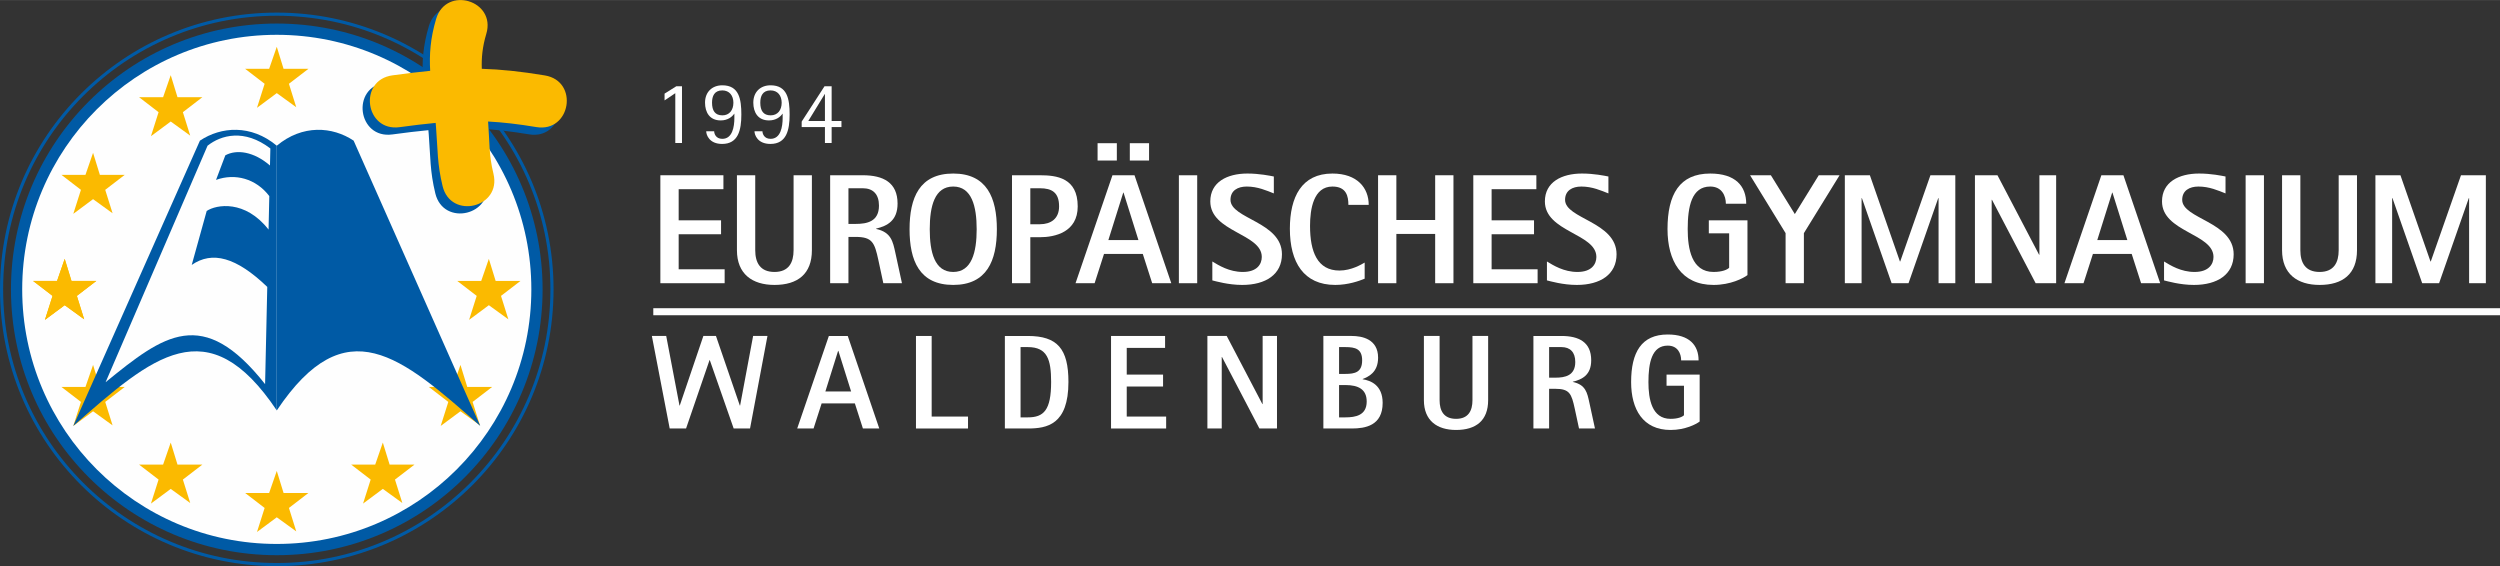 <?xml version="1.0" encoding="UTF-8"?>
<!DOCTYPE svg PUBLIC "-//W3C//DTD SVG 1.1//EN" "http://www.w3.org/Graphics/SVG/1.1/DTD/svg11.dtd">
<!-- Creator: CorelDRAW 2020 (64-Bit) -->
<svg xmlns="http://www.w3.org/2000/svg" xml:space="preserve" width="1669px" height="378px" version="1.1" style="shape-rendering:geometricPrecision; text-rendering:geometricPrecision; image-rendering:optimizeQuality; fill-rule:evenodd; clip-rule:evenodd"
viewBox="0 0 1240.71 280.95"
 xmlns:xlink="http://www.w3.org/1999/xlink"
 xmlns:xodm="http://www.corel.com/coreldraw/odm/2003">
 <rect x="0" y="0" width="1240.71" height="280.95" fill="#333333" stroke="none"/>
 <defs>
  <style type="text/css">
   <![CDATA[
    .str0 {stroke:#FEFEFE;stroke-width:3.49;stroke-miterlimit:3.864}
    .str1 {stroke:#005AA5;stroke-width:1.56;stroke-miterlimit:3.864}
    .fil2 {fill:none}
    .fil5 {fill:none;fill-rule:nonzero}
    .fil1 {fill:white}
    .fil4 {fill:#FEFEFE;fill-rule:nonzero}
    .fil6 {fill:#FBBA00;fill-rule:nonzero}
    .fil3 {fill:#005AA5;fill-rule:nonzero}
    .fil0 {fill:white;fill-rule:nonzero}
   ]]>
  </style>
 </defs>
 <g id="Ebene_x0020_1">
  <polygon class="fil0" points="332.36,212.63 340.48,212.63 352.13,178.69 352.26,178.69 364.11,212.63 372.23,212.63 380.88,166.71 373.76,166.71 367.3,201.25 367.17,201.25 355.32,166.71 349.07,166.71 337.35,201.25 337.22,201.25 330.63,166.71 323.51,166.71 "/>
  <path class="fil1" d="M395.64 212.63l8.12 0 4 -12.44 16.5 0 3.99 12.44 8.12 0 -15.64 -45.92 -9.38 0 -15.71 45.92zm20.3 -38.54l0.13 0 6.33 20.17 -12.78 0 6.32 -20.17z"/>
  <polygon class="fil0" points="454.58,212.63 480.41,212.63 480.41,206.71 462.37,206.71 462.37,166.71 454.58,166.71 "/>
  <path class="fil1" d="M498.7 212.63l11.38 0c9.52,0 20.17,-1.87 20.17,-23.1 0,-16.43 -5.46,-22.82 -20.17,-22.82l-11.38 0 0 45.92zm7.79 -40.4l3.59 0c9.65,0 11.58,6.12 11.58,17.3 0,14.12 -3.73,17.58 -11.58,17.58l-3.59 0 0 -34.88z"/>
  <polygon class="fil0" points="551.39,212.63 578.74,212.63 578.74,206.71 559.18,206.71 559.18,191.8 577.21,191.8 577.21,185.88 559.18,185.88 559.18,172.63 578.21,172.63 578.21,166.71 551.39,166.71 "/>
  <polygon class="fil0" points="599.21,212.63 606.33,212.63 606.33,177.16 606.47,177.16 625.03,212.63 633.75,212.63 633.75,166.71 626.63,166.71 626.63,200.52 626.5,200.52 608.8,166.71 599.21,166.71 "/>
  <path class="fil1" d="M656.77 212.63l14.11 0c6.66,0 15.31,-1.4 15.31,-12.71 0,-8.85 -5.99,-11.11 -9.92,-11.72l0 -0.13c2.66,-1.06 7.66,-3.13 7.66,-10.58 0,-9.31 -8.06,-10.78 -13.05,-10.78l-14.11 0 0 45.92zm7.79 -40.4l3.13 0c4.92,0 8.32,0.87 8.32,6.59 0,5.92 -3.6,6.72 -8.32,6.72l-3.13 0 0 -13.31zm0 18.84l3.13 0c6.45,0 10.58,2.12 10.58,8.18 0,6.86 -5.52,7.86 -10.58,7.86l-3.13 0 0 -16.04z"/>
  <path class="fil0" d="M738.54 166.71l-7.78 0 0 31.88c0,5.25 -2.06,9.25 -8.12,9.25 -6.13,0 -8.19,-4 -8.19,-9.25l0 -31.88 -7.79 0 0 31.88c0,10.11 6.53,14.77 15.98,14.77 9.84,0 15.9,-4.66 15.9,-14.77l0 -31.88z"/>
  <path class="fil1" d="M761.01 212.63l7.79 0 0 -19.7 3.06 0c7.12,0 8.05,2.46 9.65,9.78l2.13 9.92 7.92 0 -2.8 -12.91c-1.06,-4.86 -1.79,-8.79 -8.18,-10.19l0 -0.12c4.73,-1.14 9.11,-3.4 9.11,-10.66 0,-8.98 -6.12,-12.04 -14.77,-12.04l-13.91 0 0 45.92zm7.79 -40.4l6.12 0c4.39,0 6.86,2.6 6.86,7.39 0,6.79 -5.06,7.79 -9.92,7.79l-3.06 0 0 -15.18z"/>
  <path class="fil0" d="M843.51 185.88l-16.43 0 0 5.52 8.65 0 0 14.64c-0.74,0.8 -2.93,1.8 -6.66,1.8 -9.32,0 -10.98,-9.85 -10.98,-18.23 0,-9.59 1.66,-18.11 9.58,-18.11 5,0 6.66,3.99 6.66,7.32l8.65 0c0,-7.52 -4.59,-12.84 -15.31,-12.84 -13.11,0 -18.17,8.91 -18.17,23.63 0,13.5 5.86,23.75 19.57,23.75 7.25,0 12.71,-2.86 14.44,-4.19l0 -23.29z"/>
  <polygon class="fil0" points="327.73,140.53 359.63,140.53 359.63,133.62 336.81,133.62 336.81,116.23 357.85,116.23 357.85,109.32 336.81,109.32 336.81,93.87 359.02,93.87 359.02,86.95 327.73,86.95 "/>
  <path class="fil0" d="M402.93 86.95l-9.09 0 0 37.2c0,6.13 -2.4,10.79 -9.47,10.79 -7.15,0 -9.56,-4.66 -9.56,-10.79l0 -37.2 -9.08 0 0 37.2c0,11.8 7.61,17.23 18.64,17.23 11.49,0 18.56,-5.43 18.56,-17.23l0 -37.2z"/>
  <path class="fil1" d="M411.99 140.53l9.08 0 0 -22.98 3.57 0c8.31,0 9.4,2.87 11.26,11.41l2.48 11.57 9.25 0 -3.27 -15.06c-1.24,-5.67 -2.09,-10.25 -9.55,-11.88l0 -0.16c5.52,-1.32 10.64,-3.95 10.64,-12.42 0,-10.48 -7.14,-14.06 -17.24,-14.06l-16.22 0 0 53.58zm9.08 -47.13l7.14 0c5.13,0 8.01,3.03 8.01,8.62 0,7.92 -5.91,9.08 -11.58,9.08l-3.57 0 0 -17.7z"/>
  <path class="fil1" d="M473.07 141.38c16.69,0 21.66,-12.03 21.66,-27.63 0,-15.61 -4.97,-27.65 -21.66,-27.65 -16.77,0 -21.67,12.04 -21.67,27.65 0,15.6 4.9,27.63 21.67,27.63zm-11.65 -27.63c0,-11.43 2.4,-21.2 11.65,-21.2 9.16,0 11.64,9.77 11.64,21.2 0,11.41 -2.48,21.19 -11.64,21.19 -9.25,0 -11.65,-9.78 -11.65,-21.19z"/>
  <path class="fil1" d="M502.24 140.53l9.09 0 0 -22.83 4.73 0c7.46,0 18.79,-2.48 18.79,-15.29 0,-14.22 -10.47,-15.46 -18.79,-15.46l-13.82 0 0 53.58zm9.09 -47.13l4.73 0c5.98,0 9.55,2.09 9.55,9.01 0,6.13 -4.11,8.85 -9.55,8.85l-4.73 0 0 -17.86z"/>
  <path class="fil1" d="M544.71 79.66l9.56 0 0 -8.62 -9.56 0 0 8.62zm16 0l9.55 0 0 -8.62 -9.55 0 0 8.62zm-26.94 60.87l9.47 0 4.66 -14.52 19.25 0 4.66 14.52 9.48 0 -18.25 -53.58 -10.95 0 -18.32 53.58zm23.68 -44.96l0.15 0 7.38 23.53 -14.91 0 7.38 -23.53z"/>
  <polygon class="fil0" points="585.06,140.53 594.15,140.53 594.15,86.96 585.06,86.96 "/>
  <path class="fil0" d="M632.18 87.57c-1.95,-0.38 -7.15,-1.47 -13.12,-1.47 -10.1,0 -18.41,4.27 -18.41,13.82 0,15.22 25.55,15.92 25.55,27.57 0,3.49 -2.25,7.45 -9.4,7.45 -6.75,0 -11.96,-3.26 -15.14,-5.2l0 9.39c1.63,0.39 7.92,2.25 14.84,2.25 11.64,0 19.71,-5.2 19.71,-15.21 0,-16.16 -25.54,-17.55 -25.54,-27.03 0,-4.58 3.57,-6.59 8.07,-6.59 5.44,0 9.87,2.01 13.44,3.41l0 -8.39z"/>
  <path class="fil0" d="M677.26 130.28c-1.48,0.85 -6.53,3.96 -12.51,3.96 -10.95,0 -14.6,-9.32 -14.6,-22.13 0,-8.38 1.72,-19.56 11.11,-19.56 6.98,0 7.92,4.89 7.92,9.08l10.09 0c0,-8.31 -5.59,-15.53 -18.01,-15.53 -15.3,0 -21.12,11.65 -21.12,27.41 0,16.69 6.91,27.87 22.52,27.87 6.44,0 12.03,-2.02 14.6,-3.1l0 -8z"/>
  <polygon class="fil0" points="683.91,140.53 692.99,140.53 692.99,116.07 712.25,116.07 712.25,140.53 721.33,140.53 721.33,86.95 712.25,86.95 712.25,109.16 692.99,109.16 692.99,86.95 683.91,86.95 "/>
  <polygon class="fil0" points="731.18,140.53 763.09,140.53 763.09,133.62 740.26,133.62 740.26,116.23 761.31,116.23 761.31,109.32 740.26,109.32 740.26,93.87 762.47,93.87 762.47,86.95 731.18,86.95 "/>
  <path class="fil0" d="M798.23 87.57c-1.94,-0.38 -7.14,-1.47 -13.12,-1.47 -10.1,0 -18.41,4.27 -18.41,13.82 0,15.22 25.55,15.92 25.55,27.57 0,3.49 -2.25,7.45 -9.39,7.45 -6.76,0 -11.96,-3.26 -15.14,-5.2l0 9.39c1.62,0.39 7.91,2.25 14.83,2.25 11.64,0 19.72,-5.2 19.72,-15.21 0,-16.16 -25.55,-17.55 -25.55,-27.03 0,-4.58 3.57,-6.59 8.08,-6.59 5.44,0 9.86,2.01 13.43,3.41l0 -8.39z"/>
  <path class="fil0" d="M867.24 109.32l-19.18 0 0 6.44 10.09 0 0 17.09c-0.85,0.92 -3.41,2.09 -7.76,2.09 -10.87,0 -12.81,-11.49 -12.81,-21.27 0,-11.18 1.94,-21.12 11.18,-21.12 5.82,0 7.76,4.66 7.76,8.54l10.1 0c0,-8.78 -5.36,-14.99 -17.86,-14.99 -15.3,0 -21.2,10.41 -21.2,27.57 0,15.76 6.83,27.71 22.83,27.71 8.46,0 14.83,-3.33 16.85,-4.88l0 -27.18z"/>
  <polygon class="fil0" points="886.16,140.53 895.24,140.53 895.24,115.68 912.95,86.95 902.62,86.95 890.74,106.21 878.86,86.95 868.53,86.95 886.16,115.68 "/>
  <polygon class="fil0" points="915.56,140.53 923.88,140.53 923.88,98.29 924.03,98.29 938.78,140.53 947.17,140.53 961.92,98.29 962.08,98.29 962.08,140.53 970.39,140.53 970.39,86.95 958.04,86.95 943.05,129.74 942.9,129.74 927.99,86.95 915.56,86.95 "/>
  <polygon class="fil0" points="980.13,140.53 988.44,140.53 988.44,99.14 988.6,99.14 1010.26,140.53 1020.43,140.53 1020.43,86.95 1012.12,86.95 1012.12,126.4 1011.97,126.4 991.31,86.95 980.13,86.95 "/>
  <path class="fil1" d="M1024.55 140.53l9.47 0 4.66 -14.52 19.25 0 4.66 14.52 9.48 0 -18.25 -53.58 -10.95 0 -18.32 53.58zm23.68 -44.96l0.15 0 7.38 23.53 -14.91 0 7.38 -23.53z"/>
  <path class="fil0" d="M1104.49 87.57c-1.94,-0.38 -7.14,-1.47 -13.12,-1.47 -10.09,0 -18.4,4.27 -18.4,13.82 0,15.22 25.55,15.92 25.55,27.57 0,3.49 -2.26,7.45 -9.4,7.45 -6.76,0 -11.96,-3.26 -15.14,-5.2l0 9.39c1.63,0.39 7.92,2.25 14.83,2.25 11.65,0 19.72,-5.2 19.72,-15.21 0,-16.16 -25.54,-17.55 -25.54,-27.03 0,-4.58 3.57,-6.59 8.07,-6.59 5.44,0 9.86,2.01 13.43,3.41l0 -8.39z"/>
  <polygon class="fil0" points="1114.47,140.53 1123.56,140.53 1123.56,86.96 1114.47,86.96 "/>
  <path class="fil0" d="M1169.74 86.95l-9.09 0 0 37.2c0,6.13 -2.4,10.79 -9.46,10.79 -7.15,0 -9.56,-4.66 -9.56,-10.79l0 -37.2 -9.08 0 0 37.2c0,11.8 7.61,17.23 18.64,17.23 11.48,0 18.55,-5.43 18.55,-17.23l0 -37.2z"/>
  <polygon class="fil0" points="1178.88,140.53 1187.18,140.53 1187.18,98.29 1187.34,98.29 1202.09,140.53 1210.48,140.53 1225.23,98.29 1225.38,98.29 1225.38,140.53 1233.69,140.53 1233.69,86.95 1221.35,86.95 1206.36,129.74 1206.21,129.74 1191.3,86.95 1178.88,86.95 "/>
  <polygon class="fil0" points="335.14,70.93 338.46,70.93 338.46,42.8 335.62,42.8 329.81,46.44 329.81,49.81 335.14,46.22 "/>
  <path class="fil1" d="M364.46 58.46c0,4.49 -0.98,10.42 -5.99,10.42 -3.29,0 -4.04,-2.66 -4.04,-3.77l-3.95 0c0,1.78 1.51,6.3 7.9,6.3 7.99,0 9.54,-6.87 9.54,-14.59 0,-7.63 -1.11,-14.51 -9.45,-14.51 -5.01,0 -8.57,3.28 -8.57,8.61 0,4.84 2.31,8.82 7.77,8.82 3.59,0 5.72,-1.86 6.7,-3.32l0.09 0 0 2.04zm-11.09 -7.54c0,-3.24 1.15,-6.08 5.1,-6.08 3.54,0 5.5,2.61 5.5,6.12 0,3.68 -2,6.26 -5.45,6.26 -3.65,0 -5.15,-2.31 -5.15,-6.3z"/>
  <path class="fil1" d="M388.42 58.46c0,4.49 -0.98,10.42 -6,10.42 -3.28,0 -4.03,-2.66 -4.03,-3.77l-3.95 0c0,1.78 1.51,6.3 7.9,6.3 7.99,0 9.54,-6.87 9.54,-14.59 0,-7.63 -1.11,-14.51 -9.46,-14.51 -5.01,0 -8.56,3.28 -8.56,8.61 0,4.84 2.31,8.82 7.77,8.82 3.59,0 5.72,-1.86 6.7,-3.32l0.09 0 0 2.04zm-11.1 -7.54c0,-3.24 1.16,-6.08 5.1,-6.08 3.56,0 5.51,2.61 5.51,6.12 0,3.68 -2,6.26 -5.46,6.26 -3.64,0 -5.15,-2.31 -5.15,-6.3z"/>
  <path class="fil1" d="M409.4 70.93l3.33 0 0 -7.9 4.87 0 0 -3.02 -4.87 0 0 -17.21 -3.55 0 -11.32 17.52 0 2.71 11.54 0 0 7.9zm-0.09 -24.27l0.09 0 0 13.35 -8.25 0 8.16 -13.35z"/>
  <line class="fil2 str0" x1="324.22" y1="154.68" x2="1240.71" y2= "154.68" />
  <path class="fil3" d="M5.44 143.59c0,-72.86 59.06,-131.93 131.92,-131.93 72.86,0 131.92,59.07 131.92,131.93 0,72.86 -59.06,131.92 -131.92,131.92 -72.86,0 -131.92,-59.06 -131.92,-131.92z"/>
  <path class="fil4" d="M11.02 143.59c0,-69.78 56.56,-126.34 126.34,-126.34 69.77,0 126.34,56.56 126.34,126.34 0,69.77 -56.57,126.34 -126.34,126.34 -69.78,0 -126.34,-56.57 -126.34,-126.34z"/>
  <path class="fil5 str1" d="M0.78 143.59c0,-75.43 61.15,-136.58 136.58,-136.58 75.43,0 136.58,61.15 136.58,136.58 0,75.43 -61.15,136.58 -136.58,136.58 -75.43,0 -136.58,-61.15 -136.58,-136.58z"/>
  <polygon class="fil6" points="22.29,158.73 26.08,146.82 16.4,139.39 28.32,139.39 32.11,128.45 35.47,139.39 47.81,139.39 38.14,146.82 41.78,158.45 32.11,151.44 "/>
  <polygon class="fil6" points="30.49,86.75 42.41,86.75 46.19,75.81 49.56,86.75 61.9,86.75 52.22,94.19 55.87,105.82 46.19,98.81 36.38,106.1 40.17,94.19 "/>
  <polygon class="fil6" points="69.02,48.22 80.94,48.22 84.73,37.28 88.09,48.22 100.43,48.22 90.76,55.65 94.4,67.29 84.73,60.28 74.91,67.57 78.7,55.65 "/>
  <polygon class="fil6" points="121.66,34.13 133.57,34.13 137.36,23.2 140.73,34.13 153.06,34.13 143.39,41.56 147.03,53.2 137.36,46.19 127.54,53.48 131.33,41.56 "/>
  <polygon class="fil6" points="226.91,139.39 238.82,139.39 242.61,128.45 245.98,139.39 258.31,139.39 248.64,146.82 252.29,158.45 242.61,151.44 232.8,158.73 236.58,146.82 "/>
  <polygon class="fil6" points="212.82,192.01 224.74,192.01 228.52,181.08 231.89,192.01 244.23,192.01 234.55,199.44 238.2,211.08 228.52,204.08 218.71,211.36 222.49,199.44 "/>
  <polygon class="fil6" points="174.29,230.55 186.21,230.55 189.99,219.61 193.36,230.55 205.7,230.55 196.02,237.98 199.67,249.61 189.99,242.6 180.18,249.9 183.96,237.98 "/>
  <polygon class="fil6" points="121.66,244.63 133.57,244.63 137.36,233.7 140.73,244.63 153.06,244.63 143.39,252.07 147.03,263.7 137.36,256.7 127.54,263.99 131.33,252.07 "/>
  <polygon class="fil6" points="69.02,230.55 80.94,230.55 84.73,219.61 88.09,230.55 100.43,230.55 90.76,237.98 94.4,249.61 84.73,242.61 74.91,249.9 78.7,237.98 "/>
  <polygon class="fil6" points="30.49,192.01 42.41,192.01 46.19,181.08 49.56,192.01 61.9,192.01 52.22,199.44 55.87,211.08 46.19,204.08 36.38,211.36 40.17,199.44 "/>
  <polygon class="fil6" points="22.29,158.73 26.08,146.82 16.4,139.39 28.32,139.39 32.11,128.45 35.47,139.39 47.81,139.39 38.14,146.82 41.78,158.45 32.11,151.44 "/>
  <path class="fil3" d="M137.36 203.67l0 -131.38c-12.76,-10.65 -27.63,-9.53 -38.14,-2.52l-62.85 141.59c39.4,-34.63 66.78,-58.72 100.99,-7.69z"/>
  <path class="fil4" d="M103 72.29l-50.59 117.37c28.88,-23.55 48.23,-38.17 79.15,0.96l1.08 -48.26c-15.42,-14.81 -27.34,-17.95 -37.49,-10.9l7.43 -26.78c4.77,-3.22 19.04,-5.66 30.7,9.24l0.37 -16.62c-6.56,-8.66 -16.96,-11.48 -26.44,-8.04l4.62 -12.2c5.61,-3.08 14.17,-1.87 22.16,5.06l0.19 -8.46c-12.95,-9.87 -24.45,-6.69 -31.18,-1.37z"/>
  <path class="fil3" d="M137.36 203.67l0 -131.38c12.76,-10.65 27.63,-9.53 38.14,-2.52l62.84 141.59c-39.39,-34.63 -66.77,-58.72 -100.98,-7.69z"/>
  <path class="fil3" d="M191.2 40.96c6.8,-0.91 12.92,-1.67 18.68,-2.22 -0.46,-8.06 0.04,-16.06 2.97,-25.81 4.98,-16.59 29.85,-9.12 24.88,7.46 -1.94,6.46 -2.43,11.98 -2.22,17.34 9.46,0.27 19.33,1.31 31.29,3.3 17.08,2.83 12.83,28.45 -4.25,25.62 -9,-1.49 -16.69,-2.38 -23.94,-2.76l0.04 0.59c0.78,9.86 0.29,15.73 2.63,25.34 4.09,16.82 -21.15,22.96 -25.24,6.13 -2.71,-11.16 -2.37,-17.93 -3.27,-29.4l-0.17 -1.97c-5.5,0.51 -11.35,1.24 -17.91,2.12 -17.16,2.33 -20.65,-23.41 -3.49,-25.74z"/>
  <path class="fil6" d="M194.81 37.36c6.8,-0.93 12.92,-1.68 18.68,-2.24 -0.45,-8.05 0.05,-16.05 2.97,-25.8 4.98,-16.59 29.85,-9.12 24.88,7.46 -1.94,6.46 -2.43,11.97 -2.23,17.34 9.47,0.27 19.34,1.31 31.3,3.29 17.08,2.84 12.83,28.46 -4.25,25.63 -9,-1.5 -16.69,-2.38 -23.94,-2.76l0.04 0.59c0.78,9.86 0.29,15.73 2.63,25.33 4.09,16.83 -21.15,22.97 -25.24,6.14 -2.72,-11.16 -2.37,-17.93 -3.27,-29.4l-0.17 -1.97c-5.5,0.51 -11.35,1.23 -17.91,2.12 -17.16,2.33 -20.65,-23.41 -3.49,-25.73z"/>
 </g>
</svg>
